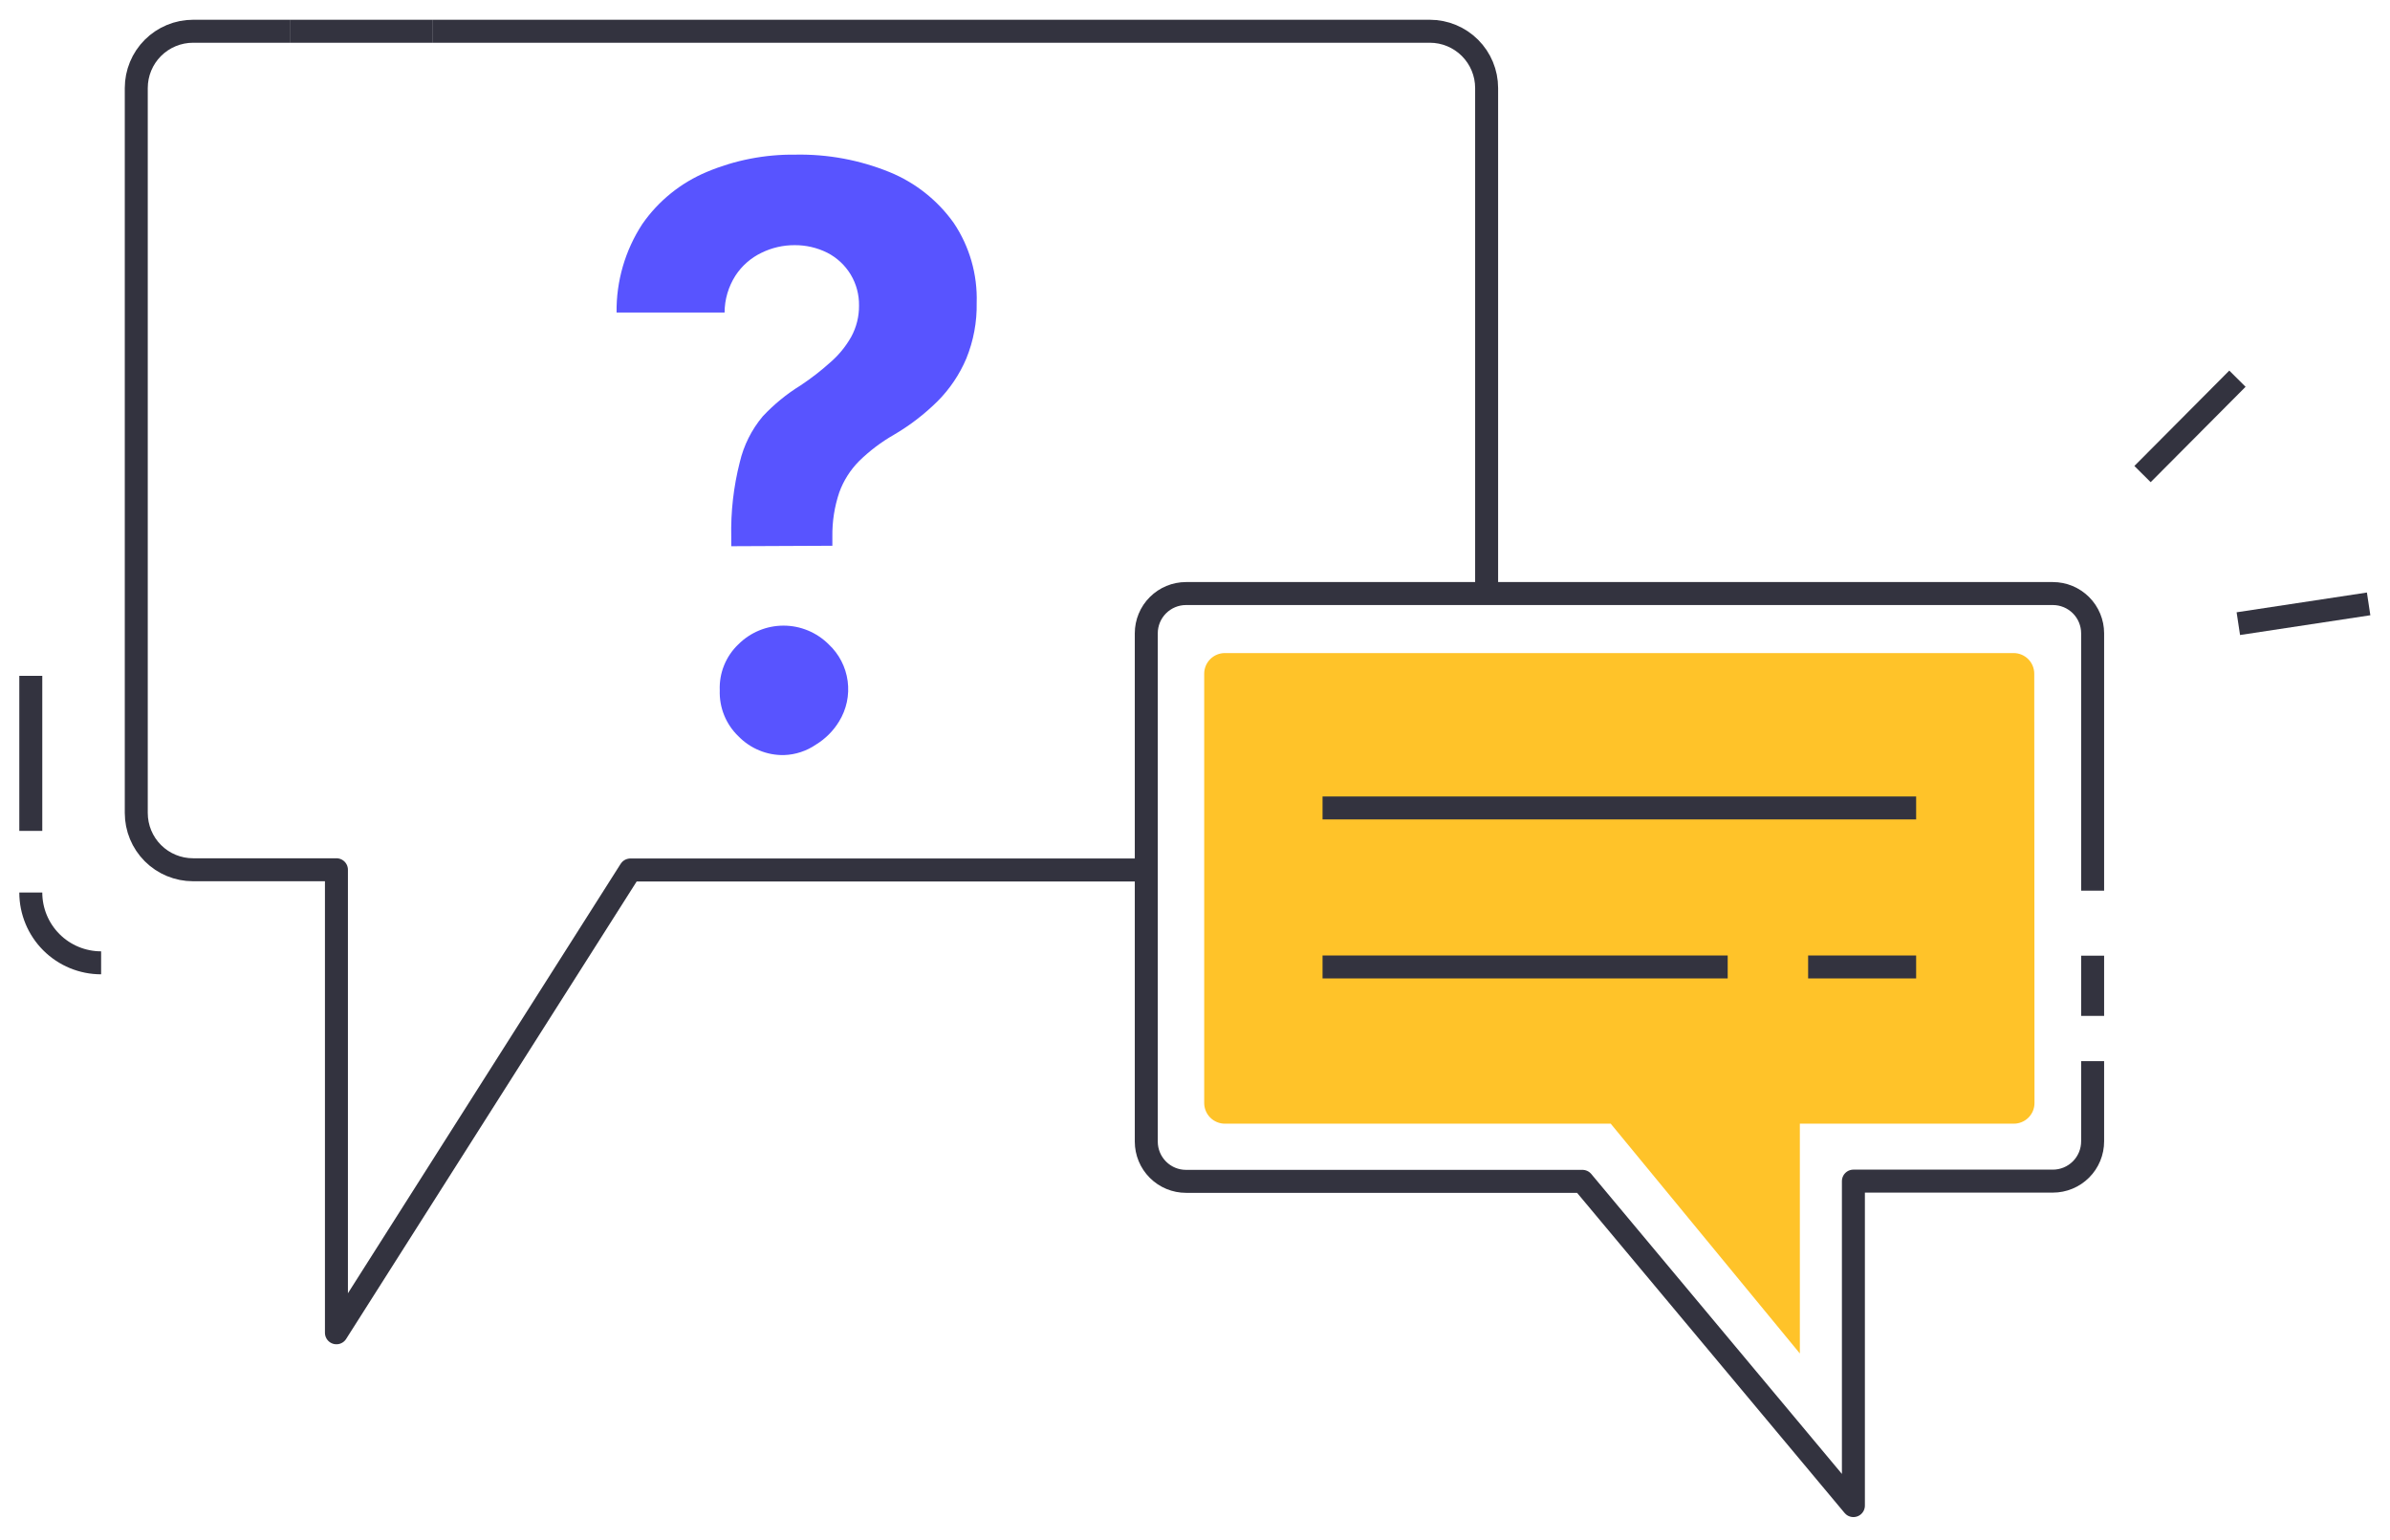 <?xml version="1.0" encoding="utf-8"?>
<svg width="104" height="67" viewBox="0 0 104 67" fill="none" xmlns="http://www.w3.org/2000/svg">
<path d="M31.82 23.77V23.369C31.796 22.274 31.92 21.181 32.19 20.119C32.362 19.384 32.704 18.699 33.19 18.119C33.677 17.598 34.232 17.144 34.84 16.77C35.294 16.468 35.725 16.134 36.13 15.77C36.495 15.455 36.803 15.079 37.04 14.659C37.269 14.24 37.386 13.768 37.38 13.29C37.386 12.817 37.261 12.352 37.017 11.947C36.773 11.543 36.42 11.214 36 10.999C35.556 10.777 35.066 10.664 34.57 10.669C34.074 10.668 33.584 10.781 33.14 10.999C32.675 11.221 32.28 11.567 32 11.999C31.695 12.478 31.532 13.033 31.53 13.6H26.83C26.813 12.233 27.203 10.893 27.95 9.75C28.651 8.741 29.626 7.953 30.76 7.48C31.978 6.969 33.288 6.714 34.61 6.73C36.014 6.702 37.409 6.961 38.71 7.49C39.83 7.948 40.797 8.714 41.5 9.7C42.189 10.726 42.539 11.943 42.5 13.18C42.516 14.008 42.362 14.832 42.05 15.6C41.756 16.294 41.332 16.925 40.8 17.459C40.23 18.024 39.592 18.515 38.9 18.919C38.35 19.234 37.843 19.617 37.39 20.059C37.003 20.447 36.706 20.915 36.52 21.43C36.312 22.048 36.211 22.697 36.22 23.349V23.75L31.82 23.77ZM34.13 32.859C33.758 32.868 33.388 32.8 33.044 32.658C32.7 32.517 32.389 32.307 32.13 32.039C31.862 31.782 31.651 31.47 31.512 31.126C31.372 30.781 31.307 30.411 31.32 30.04C31.305 29.668 31.369 29.297 31.509 28.952C31.649 28.607 31.86 28.296 32.13 28.04C32.651 27.519 33.358 27.226 34.095 27.226C34.831 27.226 35.538 27.519 36.06 28.04C36.512 28.461 36.804 29.026 36.886 29.639C36.968 30.252 36.835 30.874 36.51 31.399C36.261 31.808 35.918 32.151 35.51 32.4C35.1 32.682 34.617 32.842 34.12 32.859H34.13Z" fill="#5854FF"/>
<path d="M18.81 1.36H12.61" stroke="#33333F" stroke-linejoin="round"/>
<path d="M64.69 25.83V3.83C64.69 3.175 64.429 2.547 63.966 2.084C63.503 1.621 62.875 1.36 62.22 1.36H18.81" stroke="#33333F" stroke-linejoin="round"/>
<path d="M12.61 1.36H8.4C7.745 1.36 7.116 1.621 6.653 2.084C6.19 2.547 5.93 3.175 5.93 3.83V35.38C5.93 36.035 6.19 36.664 6.653 37.127C7.116 37.59 7.745 37.85 8.4 37.85H14.64V58L27.43 37.86H49.87" stroke="#33333F" stroke-linejoin="round"/>
<path d="M91.06 46.18V49.67C91.06 49.897 91.015 50.122 90.928 50.332C90.841 50.542 90.714 50.733 90.553 50.893C90.392 51.054 90.202 51.181 89.992 51.268C89.782 51.355 89.557 51.4 89.33 51.4H80.65V65.52L68.86 51.41H51.61C51.151 51.41 50.711 51.228 50.387 50.903C50.062 50.579 49.88 50.139 49.88 49.68V27.56C49.88 27.101 50.062 26.661 50.387 26.337C50.711 26.012 51.151 25.83 51.61 25.83H89.33C89.557 25.83 89.782 25.875 89.992 25.962C90.202 26.049 90.392 26.176 90.553 26.337C90.714 26.497 90.841 26.688 90.928 26.898C91.015 27.108 91.06 27.333 91.06 27.56V38.76" stroke="#33333F" stroke-linejoin="round"/>
<path d="M88.53 48C88.53 48.118 88.507 48.235 88.462 48.344C88.417 48.453 88.35 48.553 88.267 48.636C88.183 48.72 88.084 48.786 87.975 48.831C87.866 48.877 87.749 48.9 87.63 48.9H78.32V58.9L70.09 48.9H53.3C53.182 48.9 53.065 48.877 52.956 48.831C52.847 48.786 52.748 48.72 52.664 48.636C52.58 48.553 52.514 48.453 52.469 48.344C52.424 48.235 52.4 48.118 52.4 48V29.32C52.4 29.081 52.495 28.852 52.664 28.683C52.833 28.515 53.062 28.42 53.3 28.42H87.62C87.859 28.42 88.088 28.515 88.257 28.683C88.426 28.852 88.52 29.081 88.52 29.32L88.53 48Z" fill="#FFC329"/>
<path d="M91.06 41.59V44.21" stroke="#33333F" stroke-linejoin="round"/>
<path d="M57.55 35.16H83.38" stroke="#33333F" stroke-linejoin="round"/>
<path d="M57.55 42.08H75.18" stroke="#33333F" stroke-linejoin="round"/>
<path d="M83.38 42.08H78.68" stroke="#33333F" stroke-linejoin="round"/>
<path d="M1.34 38.84C1.34 39.651 1.662 40.43 2.236 41.004C2.81 41.578 3.588 41.9 4.4 41.9" stroke="#33333F" stroke-linejoin="round"/>
<path d="M1.34 36.16V29.41" stroke="#33333F" stroke-linejoin="round"/>
<path d="M93.231 20.631L97.361 16.48" stroke="#33333F" stroke-linejoin="round"/>
<path d="M97.4 27.14L103.07 26.28" stroke="#33333F" stroke-linejoin="round"/>
</svg>
